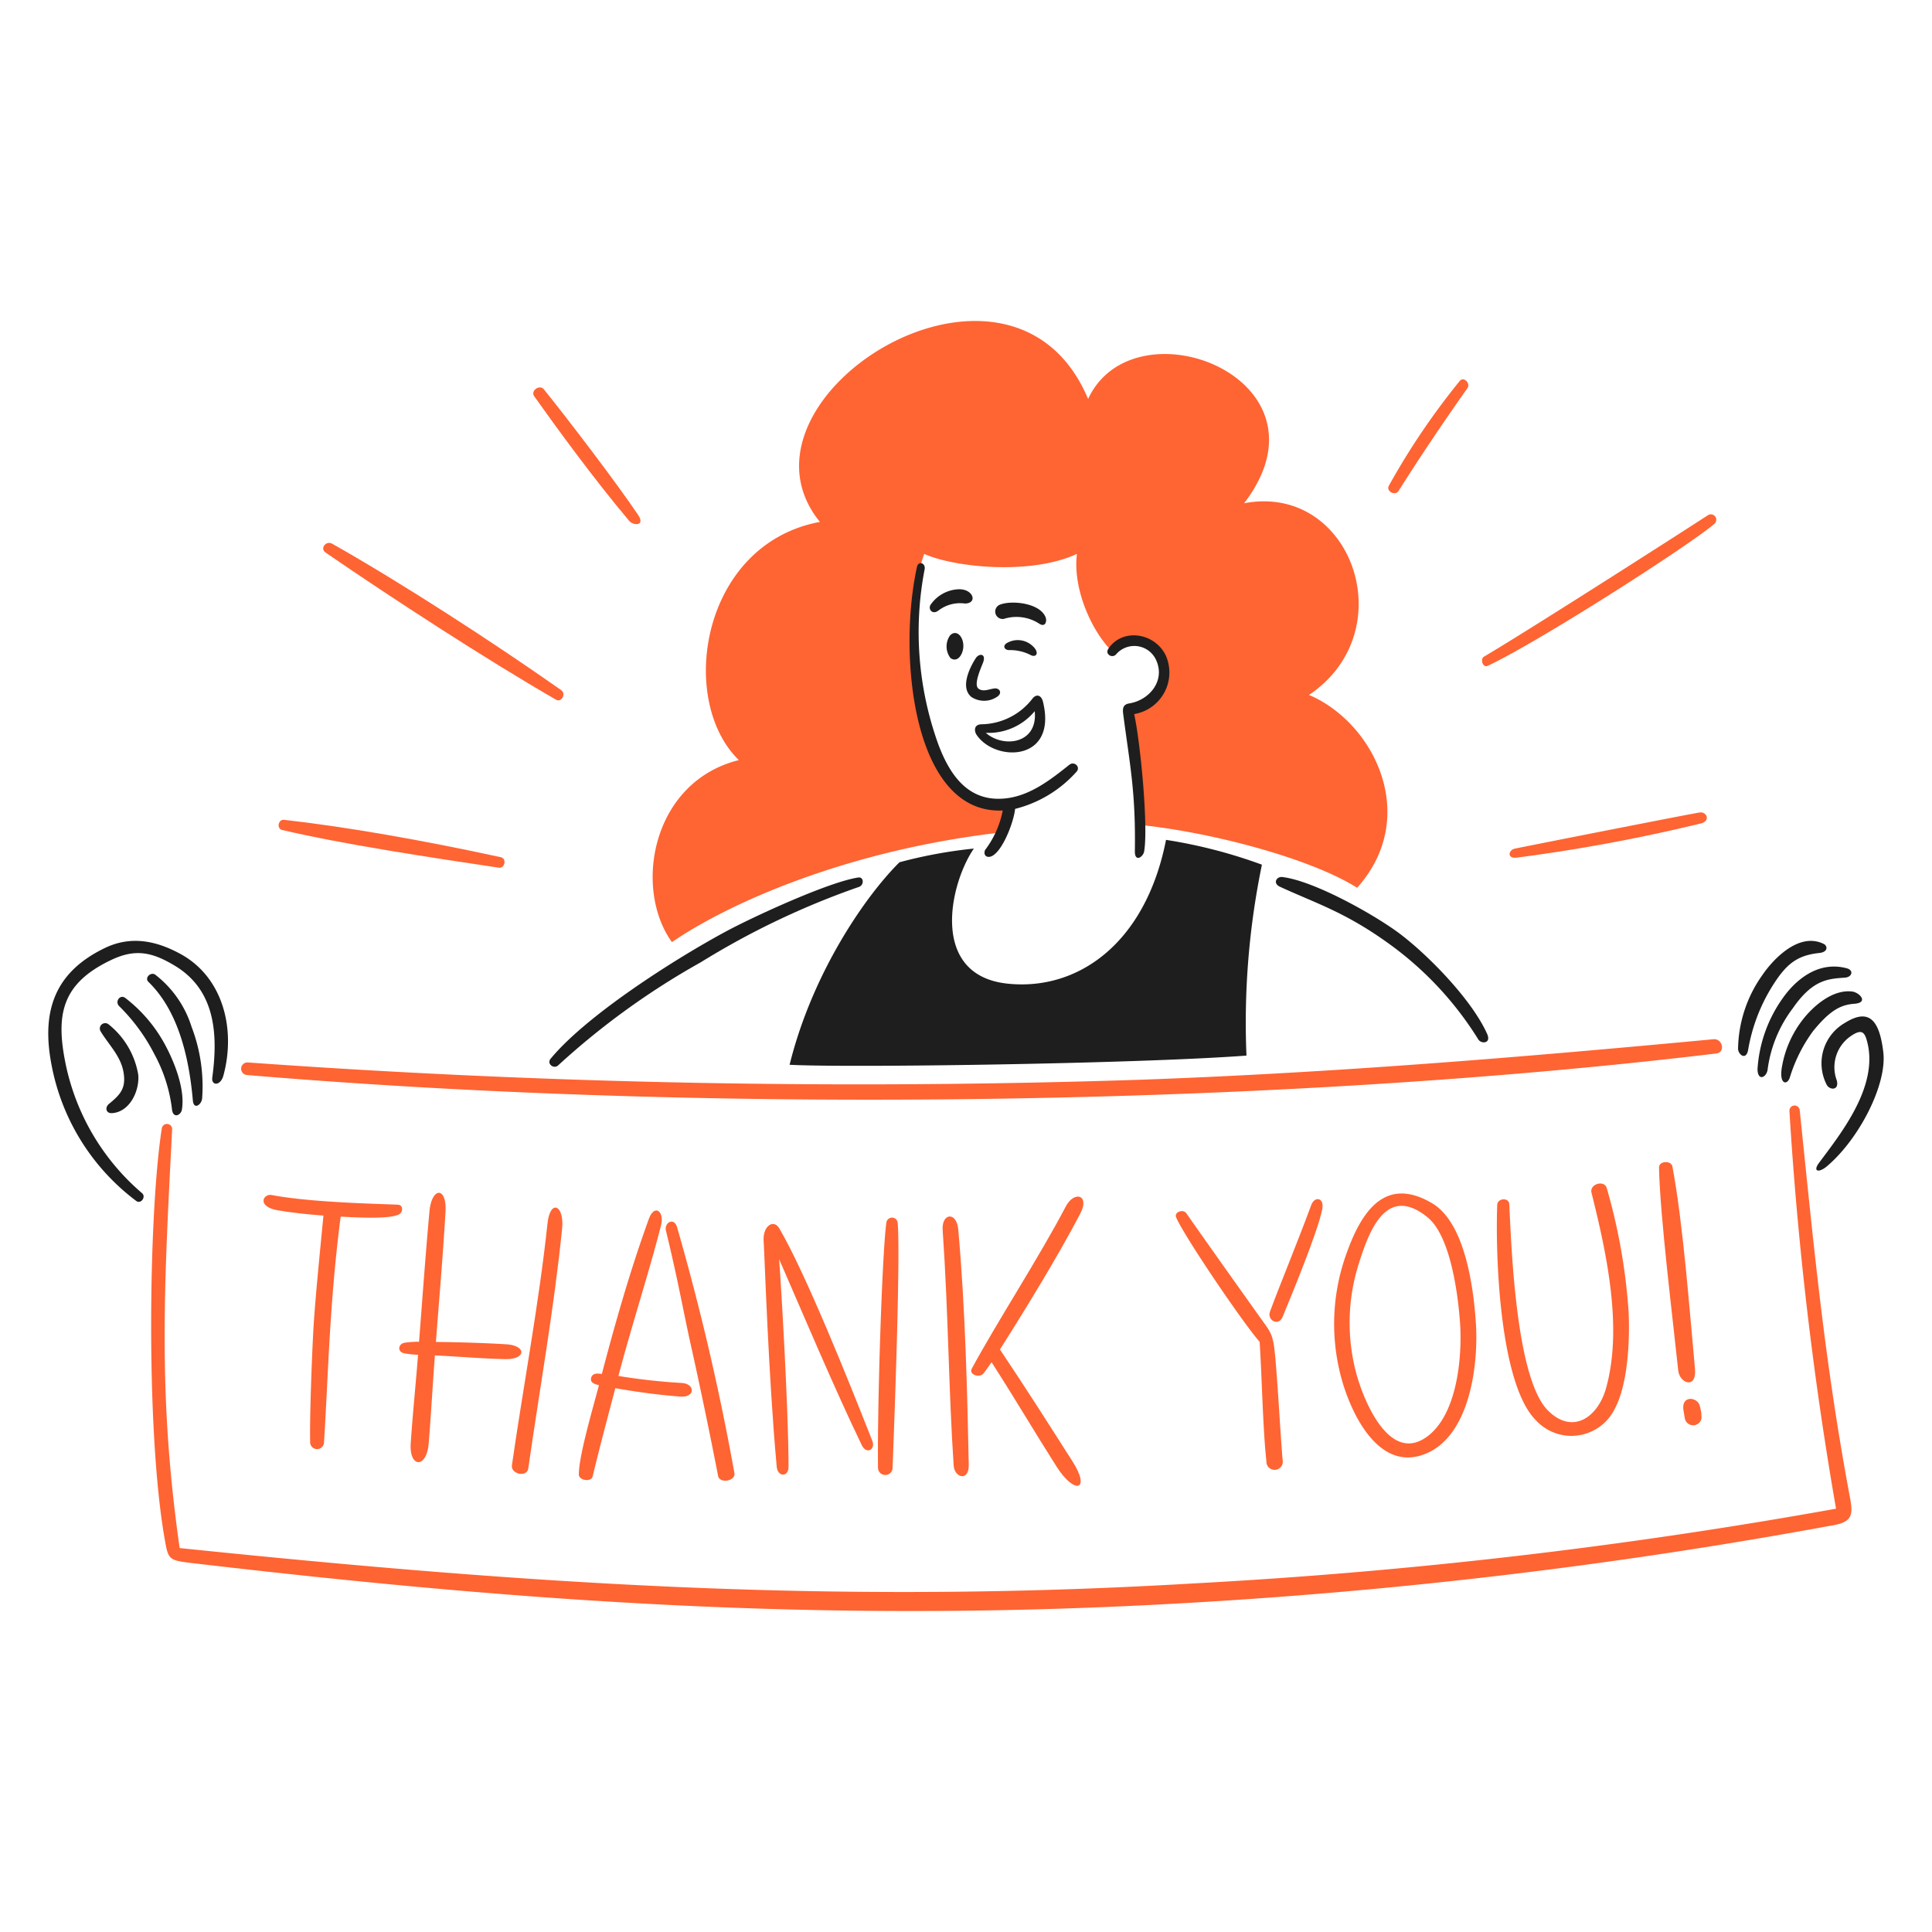 <svg viewBox="0 0 400 400" xmlns="http://www.w3.org/2000/svg" id="Thank-You-2--Streamline-Brooklyn" height="400" width="400"><desc>THANK YOU 2 Streamline Illustration: https://streamlinehq.com</desc><path d="M139.114 195.058c-8.048 -11.2 -4.152 -33.22 13.858 -37.686 -12.8 -12.456 -7.8 -44.736 16.782 -49.318C148.958 82.48 209.264 44.49 225.28 82.6c9.552 -20.586 52.022 -4.174 32.294 21.6 22.184 -4.262 33.18 26.4 13.444 39.68 13.546 5.758 23.1 25.266 9.96 39.926 -9.754 -6.156 -30.626 -11.612 -45.308 -13.042 0.274 -9.644 -2.094 -19.94 -2.044 -23.84 4.89 -1.268 7.512 -3.548 7.2 -8.468 -0.376 -5.74 -7.748 -7.83 -10.496 -3.514 -4.388 -4.296 -8.268 -13.148 -7.36 -20.266 -9.69 4.498 -25.6 2.736 -31.62 0 -4.846 13.134 -3.15 54.724 17.62 52.078a10.946 10.946 0 0 1 -1.5 5.576c-31.708 3.604 -56.384 14.528 -68.356 22.728Z" fill="#ff6433" stroke-width="1"/><path d="M51.09 222.568c99.026 8.334 215.638 6.216 304.26 -4.458 1.938 -0.232 1.298 -3.126 -0.6 -2.948 -39.724 3.732 -78.614 6.95 -118.524 8.382a1767.214 1767.214 0 0 1 -184.958 -3.58 1.306 1.306 0 0 0 -0.178 2.604Z" fill="#ff6433" stroke-width="1"/><path d="M382.962 309.754c-5.272 -28.276 -7.42 -51.61 -10.354 -79.95a1.07 1.07 0 0 0 -2.128 0.2 744.472 744.472 0 0 0 9.652 82.354 1076.672 1076.672 0 0 1 -133.272 15.488c-73.758 4.336 -136.57 0.214 -209.666 -7.338 -4.548 -31.982 -3.212 -54.126 -1.554 -86.682a1.076 1.076 0 0 0 -2.142 -0.188c-2.692 17.108 -3.4 62.69 0.66 85.352 0.674 3.752 0.814 4.068 5.24 4.586 68.712 8.072 129.4 12.262 199.356 8.68a1075.782 1075.782 0 0 0 141 -16.508c3.972 -0.748 3.878 -2.41 3.208 -5.994Z" fill="#ff6433" stroke-width="1"/><path d="M64.214 298.468a1.438 1.438 0 1 0 2.87 0.176c0.918 -14.68 1.146 -29.03 3.45 -46.75 2.68 0.13 9.908 0.586 12 -0.432 1 -0.49 0.972 -2 -0.178 -2.044 -4.43 -0.2 -17.916 -0.45 -26.096 -2 -1.756 -0.334 -3.2 2.4 1.306 3.168 3.108 0.528 6.25 0.842 9.4 1.086 -0.658 6.858 -1.554 15.664 -2 22.244 -0.216 3.05 -0.882 18.116 -0.752 24.552Z" fill="#ff6433" stroke-width="1"/><path d="M305.566 273.922c-0.49 -7.414 -2.246 -20.772 -9.062 -24.8 -10.264 -6.066 -15.062 2.674 -17.966 11.088a42.784 42.784 0 0 0 -0.538 26.112c2.2 7.326 8 18.784 17.536 14.498 8.864 -3.978 10.588 -18.442 10.03 -26.898Zm-10.142 23.544c-7.574 5.488 -12.752 -6.8 -14.39 -12.304a40.452 40.452 0 0 1 0.306 -23.58c2.076 -6.588 5.626 -16.478 14.182 -9.586 4.758 3.832 6.318 15.774 6.752 21.72 0.506 6.95 -0.49 19.144 -6.85 23.75Z" fill="#ff6433" stroke-width="1"/><path d="M273.748 250.4c0.51 -2.504 -1.578 -2.8 -2.272 -0.908 -2.68 7.31 -6.762 17.2 -8.54 22.064 -0.65 1.778 1.768 3.15 2.614 1.096 2.264 -5.488 7.25 -17.602 8.198 -22.252Z" fill="#ff6433" stroke-width="1"/><path d="M320.478 292.02c-6.586 -6.6 -7.546 -33.414 -8 -42.72 -0.07 -1.424 -2.446 -1.252 -2.496 0.146 -0.4 11.234 0.586 37.264 8.052 44.648a9.98 9.98 0 0 0 16.126 -2.116c2.912 -5.146 3.296 -14.498 3.026 -20.342a120.974 120.974 0 0 0 -4.516 -25.622c-0.486 -1.812 -3.614 -0.876 -3.168 0.918 3.044 12.222 6.532 27.8 3.024 40.446 -1.686 6.05 -6.926 9.772 -12.048 4.642Z" fill="#ff6433" stroke-width="1"/><path d="M350.926 283.382c-1.134 -12.188 -2.434 -29.93 -4.672 -41.87 -0.244 -1.306 -2.8 -1.18 -2.774 0.2 0.19 10.026 2.93 31.952 3.978 42.03 0.28 2.7 3.87 3.972 3.468 -0.36Z" fill="#ff6433" stroke-width="1"/><path d="M88.746 298.928c0.45 -5.248 0.834 -12.312 1.296 -18.306 4.76 0.224 9.836 0.67 14.548 0.77 4.422 0.088 4.442 -2.816 0.2 -3.072 -4.682 -0.286 -9.938 -0.436 -14.54 -0.486 0.648 -8.468 1.44 -17.614 1.986 -26.908 0.314 -5.352 -2.864 -5.19 -3.324 -0.098 -0.836 9.212 -1.488 18.4 -2.152 26.964a20.36 20.36 0 0 0 -2.94 0.2c-1.428 0.218 -1.612 1.92 -0.11 2.2a20.938 20.938 0 0 0 2.844 0.3c-0.458 5.942 -1.082 11.904 -1.518 18.336 -0.34 5.076 3.268 5.266 3.71 0.1Z" fill="#ff6433" stroke-width="1"/><path d="M348.832 293.704a1.76 1.76 0 0 0 3.448 -0.044 8.482 8.482 0 0 0 -0.452 -2.858c-0.748 -1.676 -3.778 -1.8 -3.278 1.212 0.092 0.564 0.188 1.126 0.282 1.69Z" fill="#ff6433" stroke-width="1"/><path d="M109.368 304.044c2.348 -16.368 5.372 -33.298 7.012 -49.692 0.486 -4.862 -2.476 -6.218 -3.03 -1.014 -1.784 16.694 -5.066 34 -7.362 50.022 -0.268 1.858 3.11 2.568 3.38 0.684Z" fill="#ff6433" stroke-width="1"/><path d="M180.616 298.346c-4.832 -12.288 -13.776 -34.638 -19.272 -44.028 -1.154 -1.97 -3.468 -0.56 -3.238 2.68 0.2 2.894 0.986 28.09 2.71 46.718 0.2 2.078 2.44 2.164 2.442 -0.028 0 -12.2 -1.682 -40.112 -1.956 -43.014 4.904 11.26 11.492 26.872 17.1 38.492 1.008 2.09 2.896 0.912 2.214 -0.82Z" fill="#ff6433" stroke-width="1"/><path d="M122.704 305.678c1.508 -6.336 3.468 -13.552 4.682 -18.27 4.54 0.786 8.91 1.4 13.482 1.74 3.084 0.232 3.108 -2.648 0.282 -2.816a128.078 128.078 0 0 1 -13.112 -1.454c2.69 -10.262 6.226 -21.06 8.818 -31.156 0.756 -2.942 -1.366 -4.526 -2.52 -1.354 -4.04 11.1 -7.262 22.69 -9.73 32.1 -1.336 -0.232 -2.048 0.03 -2.226 0.832s0.4 1.24 1.626 1.474c-1.16 4.486 -4.152 14.522 -4.166 18.488 -0.006 1.25 2.56 1.658 2.864 0.416Z" fill="#ff6433" stroke-width="1"/><path d="M152.05 304.972a510.538 510.538 0 0 0 -11.862 -50.874c-0.66 -2.2 -2.708 -0.926 -2.314 0.688 2.6 10.7 3.506 16.312 5.328 24.466 1.428 6.386 3.756 17.416 5.476 26.346 0.308 1.602 3.676 1.072 3.372 -0.626Z" fill="#ff6433" stroke-width="1"/><path d="M195.168 254.684c1.176 16.848 1.25 33.63 2.28 48.742 0.176 2.558 3.2 3.366 3.124 -0.174 -0.312 -15.054 -0.708 -32.212 -2.172 -48.688 -0.338 -3.814 -3.48 -3.43 -3.232 0.12Z" fill="#ff6433" stroke-width="1"/><path d="M183.528 253.046c-0.88 5.876 -1.904 37.81 -1.748 50.726a1.514 1.514 0 1 0 3.022 0c0.6 -15.532 1.61 -44.726 1.042 -50.728a1.182 1.182 0 0 0 -2.316 0.002Z" fill="#ff6433" stroke-width="1"/><path d="M220.652 249.8c-5.492 10.494 -14.262 23.946 -19.462 33.578 -0.66 1.222 1.664 2.026 2.48 0.926 0.558 -0.748 1.096 -1.508 1.622 -2.276 4.556 7.08 8.91 14.452 13.45 21.6 3.764 5.926 7.132 4.942 3.348 -1 -4.968 -7.8 -9.906 -15.552 -15.064 -23.234 5.412 -8.532 12.026 -19.318 16.644 -28.156 2.024 -3.87 -1.27 -4.778 -3.018 -1.438Z" fill="#ff6433" stroke-width="1"/><path d="M261.894 274.166c-4.574 -6.41 -11.382 -15.968 -16.286 -22.986 -0.634 -0.906 -2.58 -0.26 -2.094 0.878 1.722 4.026 14.112 22.222 17.28 25.748 0.496 7.644 0.648 17.76 1.4 24.712a1.7 1.7 0 1 0 3.36 -0.252c-0.518 -6.218 -0.862 -13.526 -1.476 -20.742 -0.39 -4.536 -0.714 -5.296 -2.184 -7.358Z" fill="#ff6433" stroke-width="1"/><path d="M289.55 101.646c4.5 -7.1 9.042 -13.876 14.272 -21.288 0.678 -0.958 -0.744 -2.494 -1.6 -1.482a148.464 148.464 0 0 0 -14.68 21.7c-0.626 1.13 1.316 2.16 2.008 1.07Z" fill="#ff6433" stroke-width="1"/><path d="M313.64 175.698c-1.302 0.264 -1.702 2.078 0.3 1.876a354.122 354.122 0 0 0 38.386 -7.132c1.832 -0.62 1 -2.364 -0.36 -2.236 -0.884 0.084 -32.056 6.222 -38.326 7.492Z" fill="#ff6433" stroke-width="1"/><path d="M308.034 137.846c10.856 -5.11 42.064 -25.172 46.872 -29.36a1.118 1.118 0 0 0 -1.382 -1.758c-5 3.24 -36.326 23.338 -46.292 29.232 -0.832 0.49 -0.232 2.376 0.802 1.886Z" fill="#ff6433" stroke-width="1"/><path d="M58.4 171.834c12.6 2.964 30.096 5.6 44.9 7.816 1.226 0.184 1.654 -1.902 0.4 -2.172C87.732 174 71.658 171.174 58.8 169.734c-1.188 -0.134 -1.582 1.82 -0.4 2.1Z" fill="#ff6433" stroke-width="1"/><path d="M130.29 107.872c0.8 0.946 3.426 1.108 1.8 -1.296C127.668 100 117.6 86.8 112.6 80.6c-0.864 -1.074 -2.812 0.288 -2 1.436 4.6 6.488 12.4 17.188 19.69 25.836Z" fill="#ff6433" stroke-width="1"/><path d="M115.126 144.868c1.134 0.654 2.11 -1.244 1.09 -1.962 -14 -9.854 -33.092 -22.234 -47.456 -30.344 -1.238 -0.698 -2.6 0.98 -1.358 1.836C81.384 124 100.638 136.516 115.126 144.868Z" fill="#ff6433" stroke-width="1"/><path d="M199.428 134.162c-0.184 1.63 -1.356 3.042 -2.648 2.072a3.978 3.978 0 0 1 -0.07 -4.698c1.448 -1.396 2.954 0.534 2.718 2.626Z" fill="#1e1e1e" stroke-width="1"/><path d="M221.4 158.334c-3.866 3.088 -8.034 6.332 -12.99 6.94 -7.718 0.948 -11.652 -4.552 -14.122 -11.112a68.498 68.498 0 0 1 -2.854 -36.284c0.248 -1.334 -1.29 -1.84 -1.588 -0.488 -4.01 18.2 -0.852 51.294 17.762 50.41a19.746 19.746 0 0 1 -3.678 8.212c-0.4 1.182 0.482 1.644 1.35 1.27 2.294 -1 4.612 -7.096 4.888 -9.812a25.2 25.2 0 0 0 12.7 -7.676c0.932 -0.994 -0.456 -2.27 -1.468 -1.46Z" fill="#1e1e1e" stroke-width="1"/><path d="M198.512 122a7.4 7.4 0 0 0 -5.85 3.22c-0.542 0.858 0.332 2.144 1.614 1.2a7.364 7.364 0 0 1 5.53 -1.464c2.668 -0.066 1.7 -3.032 -1.294 -2.956Z" fill="#1e1e1e" stroke-width="1"/><path d="M206.894 125.246a1.538 1.538 0 0 0 0.928 2.892 8.648 8.648 0 0 1 7.418 1.038c1.2 0.718 1.556 -0.564 1.236 -1.38 -1.176 -3.012 -7.244 -3.596 -9.582 -2.55Z" fill="#1e1e1e" stroke-width="1"/><path d="M213.722 133.684a4.48 4.48 0 0 0 -5.266 -0.542c-0.958 0.586 -0.482 1.49 0.536 1.456a9.222 9.222 0 0 1 4.4 1.024c1.158 0.618 1.95 -0.512 0.33 -1.938Z" fill="#1e1e1e" stroke-width="1"/><path d="M205.896 142.536c-1.034 0.112 -2.318 0.774 -3.296 0.056 -1.14 -0.832 0.6 -4.484 0.968 -5.516 0.614 -1.766 -0.848 -1.878 -1.54 -0.812 -1.308 2.018 -3.248 6.066 -0.944 8.014a4.782 4.782 0 0 0 5.424 -0.064c1.05 -0.736 0.462 -1.794 -0.612 -1.678Z" fill="#1e1e1e" stroke-width="1"/><path d="M215.93 145.26c-0.298 -1.22 -1.238 -1.704 -2.12 -0.684a13.566 13.566 0 0 1 -10.73 5.382c-1.502 0.122 -1.384 1.45 -0.884 2.188 3.854 5.708 16.804 5.594 13.734 -6.886Zm-11.83 6.464a12.384 12.384 0 0 0 10.126 -4.48c0.69 6.82 -6.55 7.664 -10.126 4.48Z" fill="#1e1e1e" stroke-width="1"/><path d="M177.68 181.68c-6.2 0.944 -21.758 8.164 -27.104 11.022C140.2 198.25 121.572 210.036 114 219.2c-0.874 1.056 0.668 2.2 1.55 1.382a156.956 156.956 0 0 1 29.552 -21.36 165.292 165.292 0 0 1 32.744 -15.6c1.074 -0.366 1.042 -2.124 -0.166 -1.942Z" fill="#1e1e1e" stroke-width="1"/><path d="M307.904 214.08c-3.082 -6.934 -11.898 -16.046 -17.948 -20.656 -5 -3.81 -17.844 -11.088 -24.502 -11.848 -1.116 -0.128 -2.032 1.284 -0.446 2.018 7.664 3.546 13.726 5.28 23.314 12.344a69.742 69.742 0 0 1 17.768 19.3c0.616 0.932 2.698 0.832 1.814 -1.158Z" fill="#1e1e1e" stroke-width="1"/><path d="M377.6 195.438c-5.298 -2.632 -10.758 3.546 -12.684 6.384a27.062 27.062 0 0 0 -5.07 15.262c-0.026 1.22 1.712 2.66 2.106 0.166a36.516 36.516 0 0 1 4.848 -12.85c2.834 -4.568 5.018 -6.584 9.832 -7.088 1.932 -0.2 1.74 -1.494 0.968 -1.874Z" fill="#1e1e1e" stroke-width="1"/><path d="M382.342 200.47c-6.234 -1.66 -10.862 2.89 -13.036 5.902a28.38 28.38 0 0 0 -5.432 14.984c0.044 2.53 1.8 1.768 2.08 0.172a26.708 26.708 0 0 1 5.214 -12.754c4.122 -5.972 7.308 -6.118 10.818 -6.364 1.46 -0.104 1.89 -1.53 0.356 -1.94Z" fill="#1e1e1e" stroke-width="1"/><path d="M383.442 205.28c-4.086 -0.468 -8.028 3.07 -10.108 5.71a22.012 22.012 0 0 0 -4.44 10.116c-0.53 3.438 1.102 3.61 1.65 2.04a32.114 32.114 0 0 1 4.8 -9.626c3.518 -4.336 5.74 -5.49 8.574 -5.7 3.05 -0.22 1.082 -2.362 -0.476 -2.54Z" fill="#1e1e1e" stroke-width="1"/><path d="M382 211.758a9.662 9.662 0 0 0 -3.816 12.8c0.586 1.174 2.67 1.284 2.098 -0.888a7.8 7.8 0 0 1 2.928 -9.17c1.974 -1.348 2.708 -1 3.216 0.646 2.892 9.448 -5.314 19.538 -9.82 25.618 -1.366 1.844 0 2.09 1.63 0.712 6.66 -5.624 12.488 -16.942 11.68 -23.642 -0.772 -6.482 -2.854 -9.234 -7.916 -6.076Z" fill="#1e1e1e" stroke-width="1"/><path d="M29.43 247.05a47.978 47.978 0 0 1 -15.82 -26.67C11.46 210 12.812 203.6 23.04 198.744c5.02 -2.386 8.504 -1.6 13.144 1.19 8.436 5.072 8.976 14.2 7.772 23.122 -0.244 1.8 1.702 1.8 2.29 -0.348 2.572 -9.382 0.104 -20.264 -8.838 -25.178 -5 -2.748 -10.256 -3.842 -15.6 -1.298 -10.814 5.154 -13.2 13.486 -11.142 24.224a45.776 45.776 0 0 0 17.57 28.21c0.95 0.664 2.036 -0.856 1.194 -1.616Z" fill="#1e1e1e" stroke-width="1"/><path d="M39.672 212.616a21.954 21.954 0 0 0 -7.518 -10.81c-0.91 -0.672 -2.294 0.636 -1.426 1.478 6.282 6.102 8.436 15.884 9.2 24.548 0.176 2 1.746 0.946 1.92 -0.374a34.49 34.49 0 0 0 -2.176 -14.842Z" fill="#1e1e1e" stroke-width="1"/><path d="M34.426 216.778a30.31 30.31 0 0 0 -8.464 -10.144c-1.108 -0.856 -2.234 0.754 -1.288 1.68a38.464 38.464 0 0 1 7.266 9.9 31.762 31.762 0 0 1 3.69 11.618c0.282 1.8 1.842 1.042 2.03 -0.088 0.72 -4.326 -1.678 -9.992 -3.234 -12.966Z" fill="#1e1e1e" stroke-width="1"/><path d="M22.514 212.104a1.116 1.116 0 0 0 -1.686 1.42c1.69 2.8 4.162 5.084 4.742 8.46 0.568 3.312 -0.636 4.628 -3 6.56 -0.888 0.724 -0.662 2 0.622 1.92 3.73 -0.23 5.736 -4.724 5.432 -7.95a16.922 16.922 0 0 0 -6.11 -10.41Z" fill="#1e1e1e" stroke-width="1"/><path d="M258.068 218.55a161.694 161.694 0 0 1 3.2 -39.526 103.66 103.66 0 0 0 -19.854 -5.138c-4.212 21.416 -18.212 31.294 -32.786 29.77 -16.252 -1.7 -12.034 -20.656 -7 -27.968a97.054 97.054 0 0 0 -15.4 2.834c-6.85 6.77 -17.98 22.652 -22.752 41.926 11.354 0.648 71.666 -0.184 94.592 -1.898Z" fill="#1e1e1e" stroke-width="1"/><path d="M234.812 147.846a8.726 8.726 0 0 0 6.55 -12.14c-2.324 -4.8 -9.096 -5.72 -11.916 -1.338 -0.708 1.1 0.866 2.024 1.66 1.074a4.96 4.96 0 0 1 8.336 1.4c1.786 4.218 -1.55 8.148 -5.67 8.8 -1.6 0.256 -1.312 1.54 -1.148 2.778 1.312 9.972 2.53 15.654 2.338 27.8 -0.038 2.386 1.716 1.222 1.916 0.082 0.908 -5.16 -0.806 -22.952 -2.066 -28.456Z" fill="#1e1e1e" stroke-width="1"/></svg>
